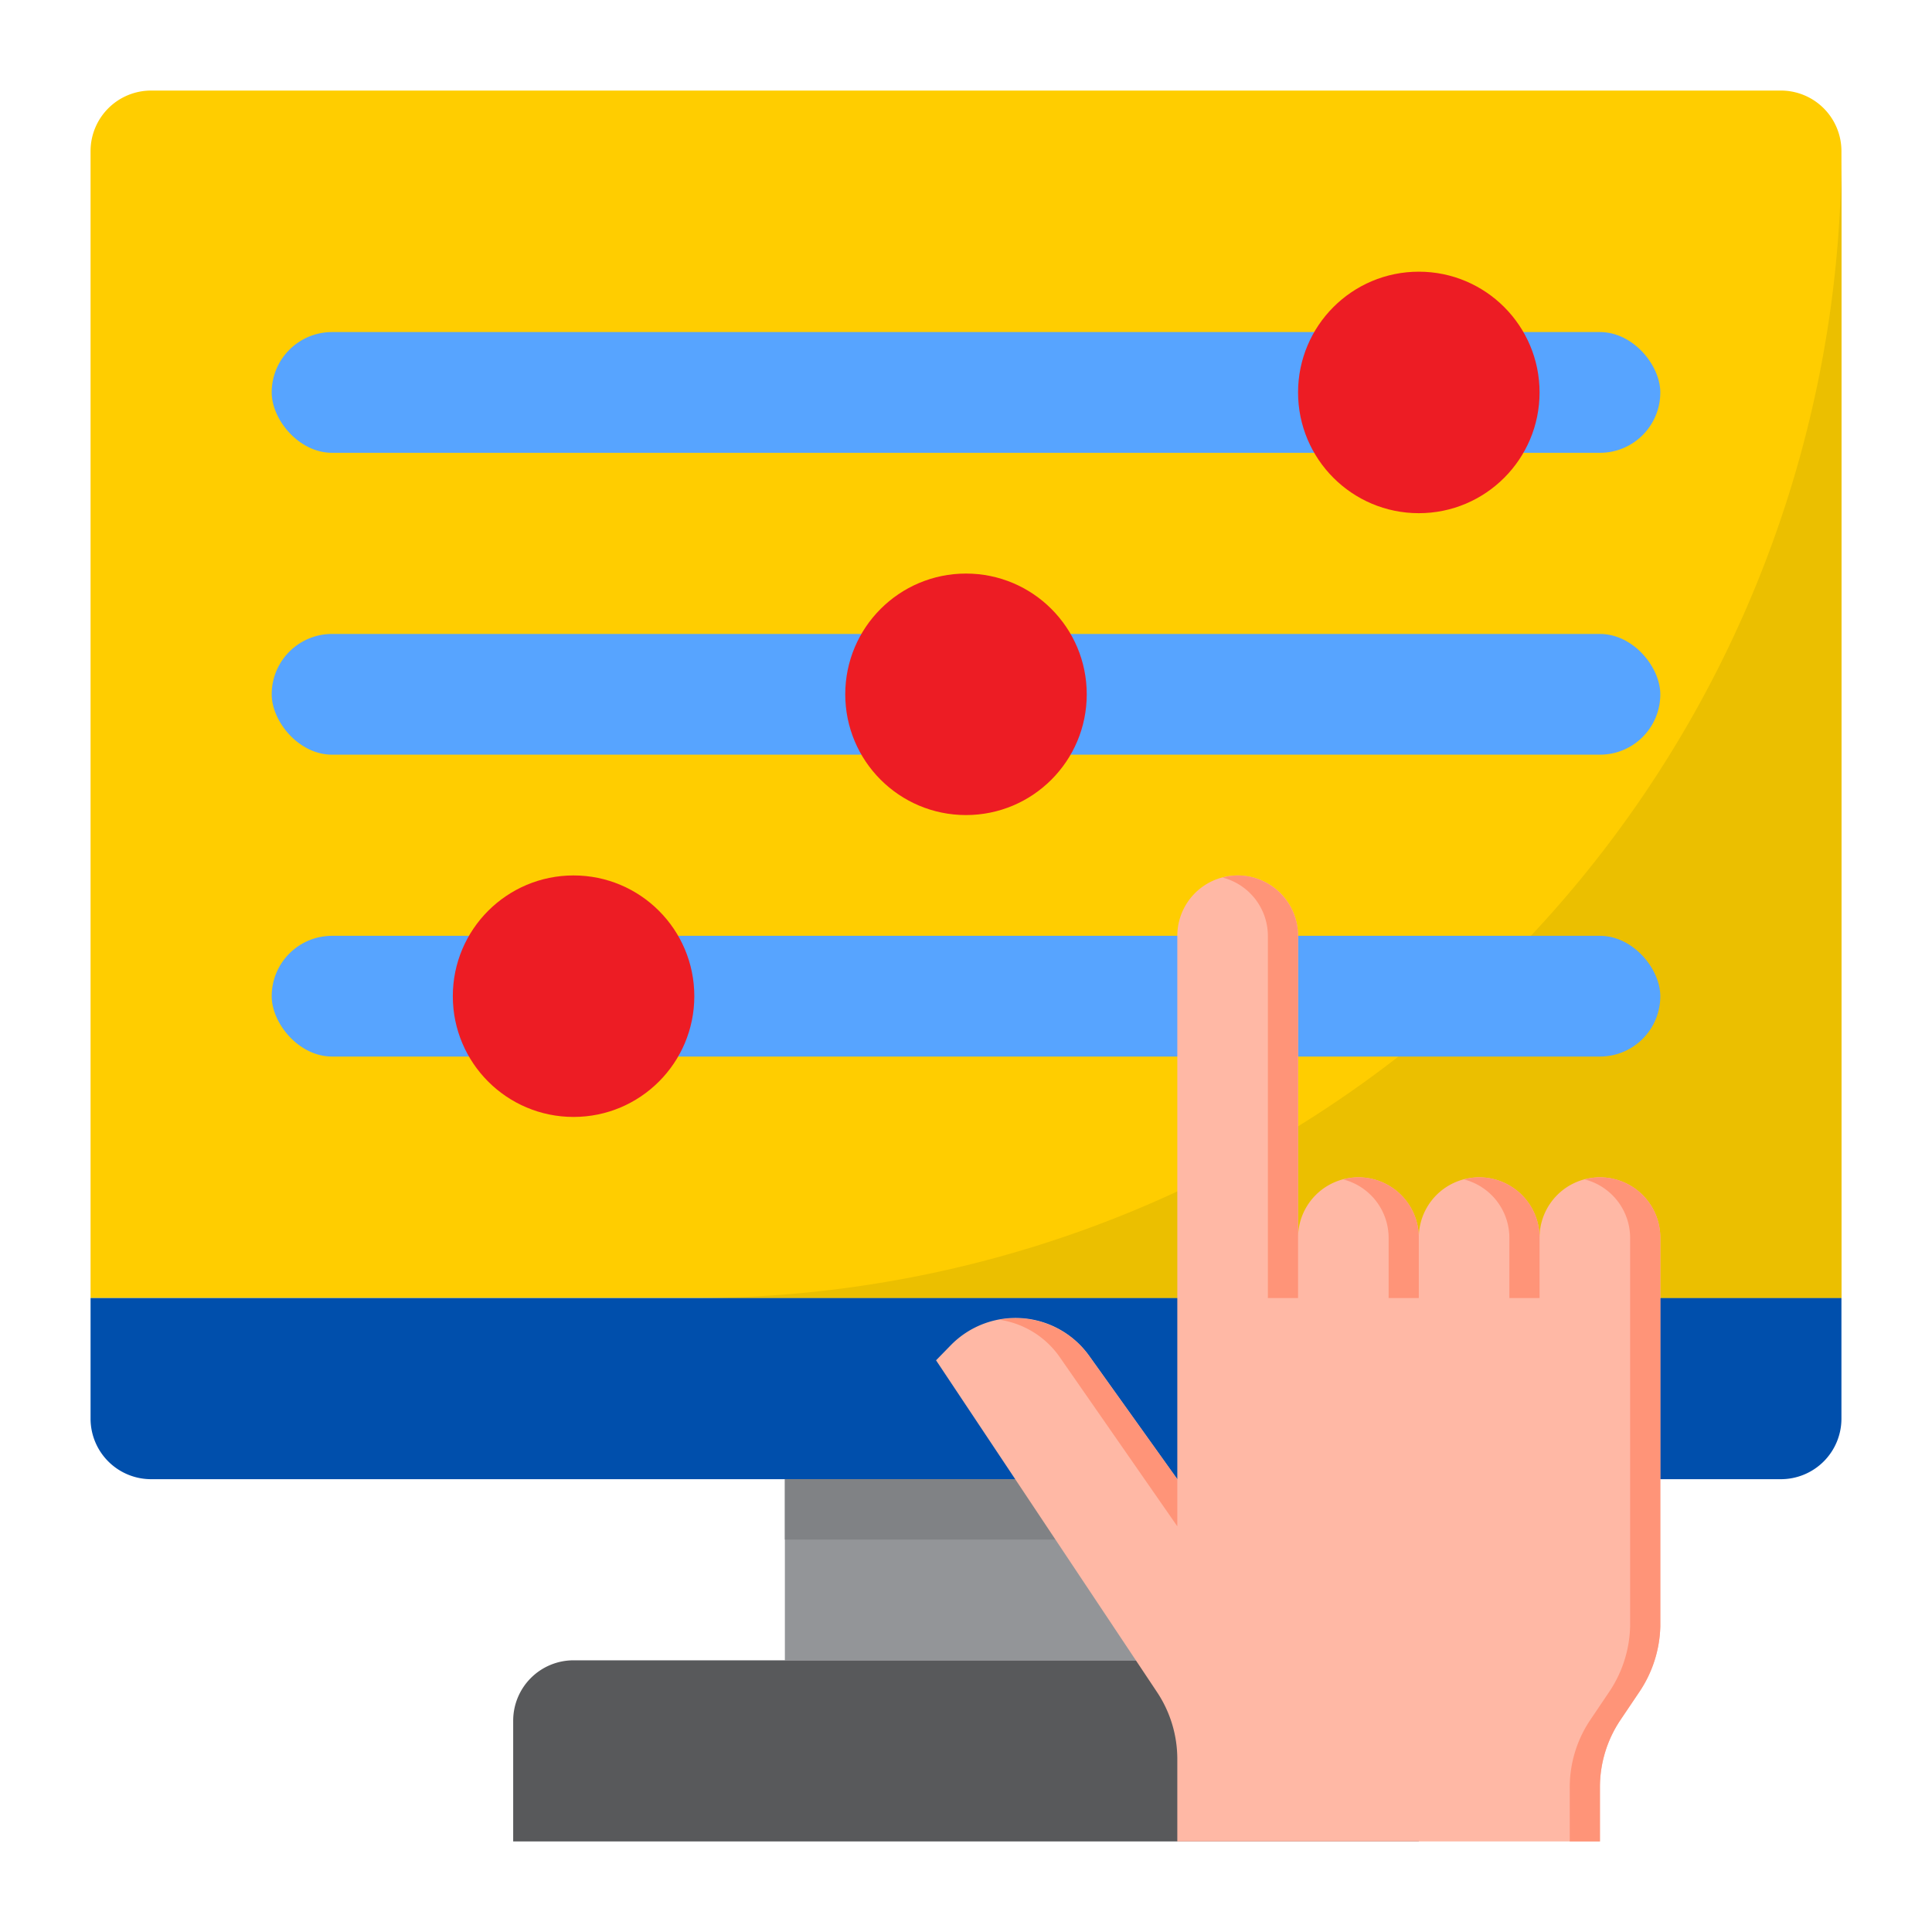 <svg height="512" viewBox="0 0 64 64" width="512" xmlns="http://www.w3.org/2000/svg"><g id="control-user_interface-computer-setting-hand" data-name="control-user interface-computer-setting-hand"><path d="m61 5v38h-58v-38a2.006 2.006 0 0 1 2-2h54a2.006 2.006 0 0 1 2 2z" fill="#ffcd00"/><path d="m23 43h38v-38a38 38 0 0 1 -38 38z" fill="#ebbf00"/><path d="m3 43v4a2.006 2.006 0 0 0 2 2h54a2.006 2.006 0 0 0 2-2v-4z" fill="#004fac"/><path d="m26 49h12v6h-12z" fill="#939598"/><path d="m19 55a2 2 0 0 0 -2 2v4h30v-4a2 2 0 0 0 -2-2z" fill="#58595b"/><path d="m26 49h12v2h-12z" fill="#808285"/><rect fill="#57a4ff" height="4" rx="2" width="46" x="9" y="11"/><rect fill="#57a4ff" height="4" rx="2" width="46" x="9" y="21"/><rect fill="#57a4ff" height="4" rx="2" width="46" x="9" y="31"/><path d="m53 39a2 2 0 0 0 -2 2 2 2 0 0 0 -4 0 2 2 0 0 0 -4 0v-10a2 2 0 0 0 -4 0v18l-2.918-4.085a3 3 0 0 0 -4.586-.353l-.488.5 7.322 10.994a4 4 0 0 1 .67 2.217v2.727h14v-1.79a3.993 3.993 0 0 1 .67-2.22l.66-.98a4.058 4.058 0 0 0 .67-2.13v-12.88a2 2 0 0 0 -2-2z" fill="#ffb8a5"/><g fill="#ff9478"><path d="m35.08 44.92 3.92 5.641v-1.561l-2.92-4.08a2.985 2.985 0 0 0 -2.96-1.2 2.96 2.96 0 0 1 1.96 1.2z"/><path d="m51 41a2 2 0 0 0 -2-2 1.966 1.966 0 0 0 -.5.071 2 2 0 0 1 1.5 1.929v2h1z"/><path d="m47 41a2 2 0 0 0 -2-2 1.966 1.966 0 0 0 -.5.071 2 2 0 0 1 1.5 1.929v2h1z"/><path d="m43 31v12h-1v-12a2 2 0 0 0 -1.5-1.93 2.08 2.08 0 0 1 .5-.07 2.006 2.006 0 0 1 2 2z"/><path d="m53 39a1.966 1.966 0 0 0 -.5.071 2 2 0 0 1 1.5 1.929v12.88a4.058 4.058 0 0 1 -.67 2.13l-.66.98a3.993 3.993 0 0 0 -.67 2.22v1.79h1v-1.79a3.993 3.993 0 0 1 .67-2.22l.66-.98a4.058 4.058 0 0 0 .67-2.13v-12.88a2 2 0 0 0 -2-2z"/></g><circle cx="47" cy="13" fill="#ed1c24" r="4"/><circle cx="32" cy="23" fill="#ed1c24" r="4"/><circle cx="19" cy="33" fill="#ed1c24" r="4"/></g></svg>
